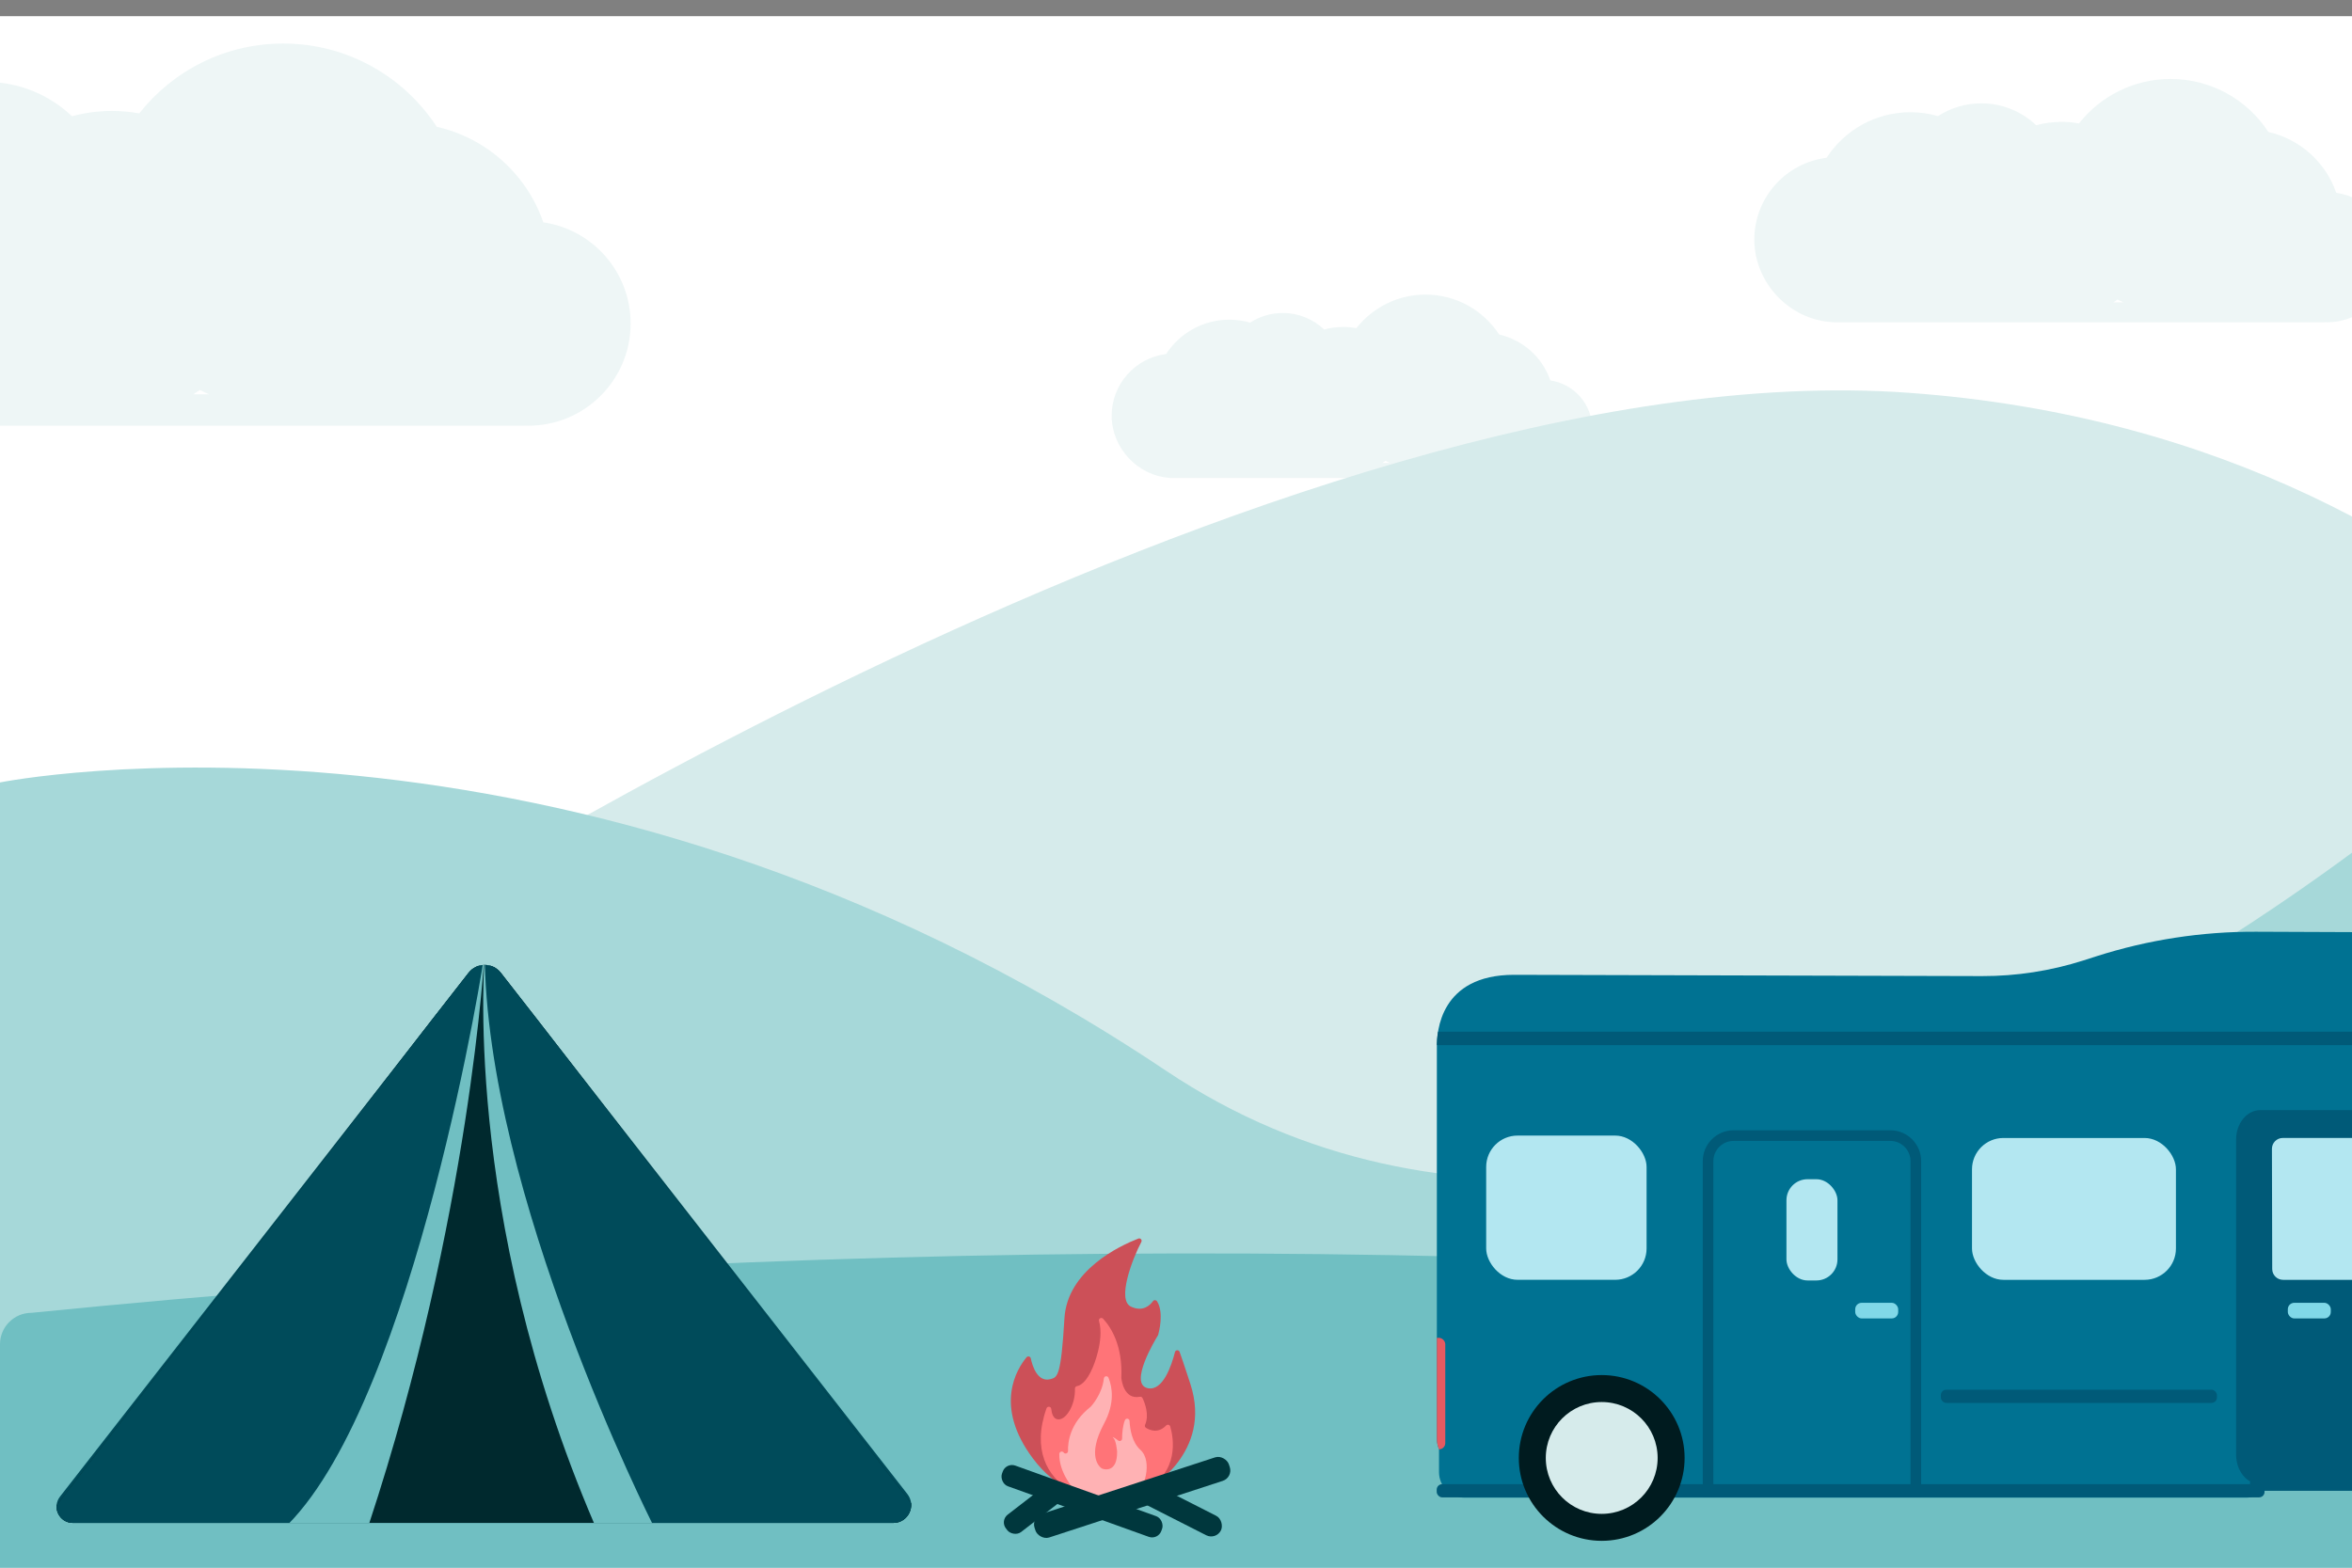 <?xml version="1.0" encoding="UTF-8"?>
<svg id="Ebene_1" xmlns="http://www.w3.org/2000/svg" width="900" height="600" xmlns:xlink="http://www.w3.org/1999/xlink" viewBox="0 0 900 600">
  <rect x="0" y="0" width="900" height="600" fill="#808080" stroke="none"/>
  <defs>
    <clipPath id="clippath">
      <rect x="-493.6" y="44.64" width="263.05" height="263.05" rx="12" ry="12" style="fill: #fff;"/>
    </clipPath>
    <mask id="mask" x="-852.2" y="88.94" width="981.28" height="298.29" maskUnits="userSpaceOnUse">
      <g id="mask2_220_7396">
        <path d="M-852.2,387.23l149.48-178.16,46.78,55.98s124.19-113.86,124.29-114.17c.36-1.39,60.4,52.94,60.4,52.94l35.98-25.55c.82-.62,92.16,98.13,92.16,98.13l60.45-55.31,68.62,64.72L-83.06,113.82c0-.72,212.14,267.65,212.14,267.65l-981.28,5.76Z" style="fill: #fff;"/>
      </g>
    </mask>
    <clipPath id="clippath-1">
      <path d="M869.23,432.29h0v-4.98h99.49c9.22,0,11.93-3.8,12.66-7.32l.08-19.52c2.18-21.48-17.8-44.27-66.61-43.66l-51.61-.21c-20.71-.08-41.31,3.08-61.03,9.39l-4.93,1.58c-12.55,4.01-25.66,6.04-38.84,6.01l-179.09-.49c-28.44,0-29.53,22.01-29.53,27.38v150.22c0,1.38.29,2.7.82,3.9v8.85c0,5.37,4.39,9.76,9.76,9.76h299.08c5.37,0,9.76-4.39,9.76-9.76v-2.99h99.78c10.64,0,24.81-10.31,22.56-21.24" style="fill: #007292;"/>
    </clipPath>
    <clipPath id="clippath-2">
      <path d="M0,762.67c3.6,4.12,450.48,328.05,450,327.57s450-327.57,450-327.57H0Z" style="fill: none;"/>
    </clipPath>
    <clipPath id="clippath-3">
      <path d="M179.3,372.32L22.97,572.78c-3.2,4.1-.28,10.09,4.93,10.09h313.91c5.7,0,8.91-6.56,5.4-11.06l-155.57-199.49c-3.13-4.02-9.2-4.02-12.33,0Z" style="fill: #004b5a;"/>
    </clipPath>
  </defs>
  <rect y="6.2" width="900" height="600" style="fill: #fff;"/>
  <g>
    <rect x="-493.6" y="44.64" width="263.05" height="263.05" rx="12" ry="12" style="fill: #fff;"/>
    <g style="clip-path: url(#clippath);">
      <path d="M-852.71,388.05l149.48-178.16,46.78,55.98s124.19-113.86,124.29-114.17c.36-1.39,60.4,52.94,60.4,52.94l35.98-25.55c.82-.62,92.16,98.13,92.16,98.13l60.45-55.31,68.62,64.72L-83.57,114.64c0-.72,212.14,267.65,212.14,267.65l-981.28,5.76Z" style="fill: #a6d8d9;"/>
      <g style="mask: url(#mask);">
        <path d="M-802.75,250.96s32.02,36.75,70.68,48.99c38.6,12.23,72.94-22.57,72.94-54.59,0-6.94,30.43,32.38,52.12,31.25,44-2.31,29.66-53.87,85.59-34.39,54.64,19.02,56.18-19.89,91.96.82,35.83,20.72,57.11-.21,94.99,18.3,79.16,38.6,101.67-3.91,136.16-18.3,13.88-5.81,63.23,43.38,118.12,12.75,89.13-49.76,118.12-2.31,118.12-2.31L-25.85,88.94l-766.52,33.93-10.38,128.1Z" style="fill: #eef6f6;"/>
      </g>
    </g>
  </g>
  <path d="M593.24,145.59c-3.02-8.76-10.41-15.48-19.57-17.55-6.01-9.21-16.39-15.29-28.2-15.29-10.73,0-20.27,5.02-26.44,12.84-1.62-.29-3.29-.45-5-.45-2.54,0-5,.34-7.34.97-4.13-3.91-9.7-6.32-15.84-6.32-4.6,0-8.88,1.35-12.48,3.68-2.53-.72-5.19-1.12-7.95-1.12-10.14,0-19.06,5.23-24.2,13.14-11.75,1.47-20.84,11.49-20.84,23.64s9.83,22.96,22.25,23.77c.19.04.38.06.57.06h141.52c.09,0,.18,0,.26-.01.18,0,.35.01.53.01,10.37,0,18.78-8.41,18.78-18.78,0-9.44-6.96-17.25-16.04-18.58ZM530.16,176.39c.55.28,1.11.55,1.68.8h-2.89c.41-.26.81-.53,1.21-.8Z" style="fill: #eef6f6;"/>
  <path d="M133.05,366.45s356.64-233.45,597.29-216.12c240.65,17.33,333.99,205.4,333.99,205.4l-328.84,354.6H115.48l17.57-343.88Z" style="fill: #d6ebeb;"/>
  <path d="M0,299.46s216.37-43.54,446.11,110.29c211.99,141.95,503.56-123.2,503.56-123.2l5.33,383.78H-69L0,299.46Z" style="fill: #a6d8d9;"/>
  <path d="M888,651.37H12c-6.6,0-12-5.4-12-12v-124.91c0-6.6,5.4-12,12-12,292.78-29.31,584.83-31.31,876,0,6.6,0,12,5.4,12,12v124.91c0,6.6-5.4,12-12,12Z" style="fill: #70bfc2;"/>
  <g>
    <rect x="854.02" y="448.73" width="66.47" height="47.72" rx="12" ry="12" transform="translate(1774.51 945.18) rotate(-180)" style="fill: #d6ebeb;"/>
    <g>
      <path d="M869.23,432.29h0v-4.98h99.49c9.22,0,11.93-3.8,12.66-7.32l.08-19.52c2.18-21.48-17.8-44.27-66.61-43.66l-51.61-.21c-20.71-.08-41.31,3.08-61.03,9.39l-4.93,1.58c-12.55,4.01-25.66,6.04-38.84,6.01l-179.09-.49c-28.44,0-29.53,22.01-29.53,27.38v150.22c0,1.38.29,2.7.82,3.9v8.85c0,5.37,4.39,9.76,9.76,9.76h299.08c5.37,0,9.76-4.39,9.76-9.76v-2.99h99.78c10.64,0,24.81-10.31,22.56-21.24" style="fill: #007292;"/>
      <g style="clip-path: url(#clippath-1);">
        <rect x="547.22" y="512.04" width="5.82" height="42.66" rx="2.4" ry="2.4" transform="translate(1100.26 1066.74) rotate(180)" style="fill: #e65a61;"/>
        <rect x="530.46" y="394.86" width="471.52" height="5.15" rx="2.13" ry="2.13" transform="translate(1532.43 794.87) rotate(180)" style="fill: #005a78;"/>
      </g>
    </g>
    <path d="M864.87,568.04h64.17c5.07,0,9.22-5.04,9.22-11.21l-3.53-122.2c-1.9-5.44-2.91-6.69-5.33-7.94s-5.02-1.82-7.64-1.82h-56.88c-5.07,0-9.22,5.04-9.22,11.21v120.75c0,6.16,4.15,11.21,9.22,11.21Z" style="fill: #005a78;"/>
    <rect x="875.44" y="498.62" width="16.45" height="5.98" rx="2.47" ry="2.47" transform="translate(1767.33 1003.22) rotate(-180)" style="fill: #80d8e8;"/>
    <path d="M925.82,438.1l16.11,46c1.13,2.73-.88,5.73-3.83,5.73h-64.48c-2.29,0-4.14-1.85-4.15-4.14l-.11-46c0-2.29,1.85-4.16,4.15-4.16h48.49c1.68,0,3.19,1.01,3.83,2.57Z" style="fill: #b3e7f1;"/>
    <rect x="754.6" y="435.53" width="78.04" height="54.29" rx="12" ry="12" transform="translate(1587.23 925.36) rotate(-180)" style="fill: #b3e7f1;"/>
    <rect x="568.68" y="434.63" width="61.38" height="55.2" rx="12" ry="12" transform="translate(1198.75 924.45) rotate(-180)" style="fill: #b3e7f1;"/>
    <path d="M735.13,572.78h-83.56v-128.39c0-6.5,5.29-11.8,11.8-11.8h59.97c6.5,0,11.8,5.29,11.8,11.8v128.39ZM655.64,568.72h75.42v-124.33c0-4.26-3.47-7.73-7.73-7.73h-59.97c-4.26,0-7.73,3.47-7.73,7.73v124.33Z" style="fill: #005a78;"/>
    <rect x="683.59" y="451.32" width="19.52" height="38.75" rx="8.06" ry="8.06" transform="translate(1386.7 941.39) rotate(-180)" style="fill: #b3e7f1;"/>
    <rect x="709.89" y="498.62" width="16.45" height="5.98" rx="2.47" ry="2.47" transform="translate(1436.24 1003.22) rotate(180)" style="fill: #80d8e8;"/>
    <rect x="549.75" y="568.04" width="316.78" height="5.06" rx="2.09" ry="2.09" transform="translate(1416.29 1141.13) rotate(-180)" style="fill: #005a78;"/>
    <rect x="742.66" y="531.88" width="105.65" height="5.06" rx="2.09" ry="2.09" transform="translate(1590.98 1068.82) rotate(-180)" style="fill: #005a78;"/>
    <rect x="860.98" y="565.5" width="48.76" height="5.06" rx="2.09" ry="2.09" transform="translate(1770.71 1136.07) rotate(-180)" style="fill: #005a78;"/>
    <circle cx="612.9" cy="558" r="31.72" style="fill: #001b1f;"/>
    <circle cx="612.9" cy="558" r="21.4" style="fill: #d6ebeb;"/>
  </g>
  <path d="M207.9,85.08c-6.3-18.25-21.7-32.24-40.78-36.56-12.52-19.18-34.15-31.86-58.76-31.86-22.34,0-42.23,10.46-55.08,26.74-3.38-.61-6.86-.94-10.42-.94-5.29,0-10.42.71-15.3,2.03-8.6-8.15-20.21-13.16-33-13.16-9.59,0-18.51,2.82-26,7.66-5.26-1.5-10.81-2.33-16.56-2.33-21.13,0-39.7,10.91-50.42,27.39-24.48,3.06-43.42,23.93-43.42,49.24s20.47,47.83,46.35,49.52c.39.08.79.12,1.19.12H200.53c.18,0,.37-.01.55-.03.37.01.73.03,1.1.03,21.61,0,39.13-17.52,39.13-39.13,0-19.67-14.51-35.94-33.41-38.71ZM76.48,149.25c1.15.59,2.32,1.15,3.51,1.67h-6.03c.86-.54,1.7-1.1,2.52-1.67Z" style="fill: #eef6f6;"/>
  <path d="M893.97,73.79c-4.01-11.62-13.81-20.53-25.96-23.28-7.97-12.21-21.74-20.29-37.41-20.29-14.23,0-26.89,6.66-35.07,17.02-2.15-.39-4.37-.6-6.64-.6-3.37,0-6.63.45-9.74,1.29-5.48-5.19-12.87-8.38-21.01-8.38-6.1,0-11.78,1.8-16.56,4.88-3.35-.96-6.88-1.48-10.54-1.48-13.45,0-25.28,6.94-32.1,17.44-15.59,1.95-27.65,15.24-27.65,31.35s13.03,30.45,29.51,31.53c.25.05.5.08.76.08h187.71c.12,0,.23,0,.35-.02.23,0,.47.02.7.02,13.76,0,24.92-11.15,24.92-24.92,0-12.52-9.24-22.88-21.27-24.65ZM810.3,114.65c.73.37,1.48.73,2.23,1.07h-3.84c.55-.34,1.08-.7,1.61-1.07Z" style="fill: #eef6f6;"/>
  <rect x="383.15" y="444.05" width="88.41" height="96.74" style="fill: none;"/>
  <rect x="383.15" y="444.05" width="88.41" height="96.74" style="fill: none;"/>
  <rect x="443.39" y="472.19" width="81.47" height="71.34" style="fill: none;"/>
  <rect x="438.29" y="476.09" width="81.47" height="71.34" style="fill: none;"/>
  <g>
    <rect x="393.21" y="563.85" width="78.22" height="8.37" rx="4.18" ry="4.18" transform="translate(304.14 -134.2) rotate(26.93)" style="fill: #00373d;"/>
    <rect x="378.41" y="561.35" width="64.79" height="8.4" rx="3.75" ry="3.75" transform="translate(-260.07 369.25) rotate(-37.7)" style="fill: #00373d;"/>
    <g>
      <path d="M394.42,519.87c-.16-.75-1.12-.98-1.61-.39-3.63,4.35-12.67,18.56,2.45,38.73,18.06,24.08,43.02,12.25,43.75,11.9.02,0,.02,0,.03-.02.71-.39,24.96-14.09,16.5-40.28,0,0-2.58-8.01-4.16-12.41-.31-.86-1.54-.81-1.77.08-1.3,5.08-4.61,15.06-10.42,13.82-7.42-1.58,2.97-18.71,3.9-20.21.04-.07.08-.14.1-.23.29-1.04,2.27-8.57-.45-12.81-.36-.56-1.16-.6-1.54-.06-1.15,1.6-3.88,4.25-8.45,2.09-5.46-2.59.59-18.33,3.99-24.75.4-.76-.35-1.6-1.15-1.29-7.08,2.75-27.19,12.15-28.27,30.5-1.32,22.29-2.68,22.57-5.28,23.28-4.94,1.36-6.93-4.77-7.61-7.95Z" style="fill: #cc5058;"/>
      <path d="M425.15,573.32s-9.3.64-16-3.26c-8.29-4.83-14.32-15.28-8.7-31.04.33-.92,1.69-.79,1.8.18.2,1.85.79,3.62,2.25,3.98,3.15.79,7.05-5.23,6.83-11.71-.02-.48.31-.87.78-.96,1.24-.22,3.67-1.47,6.09-7.27,0,0,4.47-10.23,2.33-17.66-.27-.93.93-1.57,1.58-.86,3.29,3.59,7.48,10.57,6.98,22.55,0,.04,0,.07,0,.11.07.72.92,8.41,7.11,7.2.41-.08.81.14.99.52.82,1.71,2.7,6.36.96,10.25-.18.41,0,.89.37,1.13,1.39.87,4.64,2.29,7.71-.91.49-.51,1.36-.31,1.56.37,1.29,4.46,3.55,17.11-9.52,24.47-4.19,2.36-13.15,2.9-13.15,2.9Z" style="fill: #ff7478;"/>
      <path d="M412.15,571.38c-1.1-1.13-6.97-7.55-6.8-14.91.02-.9,1.14-1.25,1.68-.54.01.02.03.04.04.05.54.68,1.65.22,1.62-.64-.11-3.16.6-10.61,8.64-16.92.04-.03.07-.05.1-.09.45-.5,4.36-4.92,4.97-10.76.1-.96,1.42-1.14,1.78-.25,1.42,3.53,2.51,9.68-1.69,17.5-6.75,12.55-1.69,16.68-.92,17.17s6.04,1.81,5.89-6.4c0-.03,0-.05,0-.08-.04-.43-.39-4.31-1.48-5.24-.73-.62.63,0,1.86,1.03.6.5,1.52.1,1.53-.68.02-2.07.24-4.9,1.07-7.04.37-.94,1.75-.73,1.79.27.15,3.14.92,8.14,4.15,11.05,4.95,4.46,1.22,15.87-1.75,16.66s-9.6,3.57-22.06.07c-.16-.04-.3-.13-.42-.25Z" style="fill: #ffb2b4;"/>
    </g>
    <rect x="394.12" y="568.37" width="78.22" height="9.46" rx="4.18" ry="4.18" transform="translate(-156.4 162.65) rotate(-18.07)" style="fill: #00373d;"/>
    <rect x="381.61" y="570.37" width="64.79" height="8.4" rx="3.75" ry="3.75" transform="translate(218.55 -106.11) rotate(19.75)" style="fill: #00373d;"/>
  </g>
  <g style="clip-path: url(#clippath-2);">
    <rect x="-667.49" y="359.07" width="1928.96" height="747.64" rx="12" ry="12" style="fill: #49a6ab;"/>
  </g>
  <g>
    <path d="M179.3,372.32L22.97,572.78c-3.2,4.1-.28,10.09,4.93,10.09h313.91c5.7,0,8.91-6.56,5.4-11.06l-155.57-199.49c-3.13-4.02-9.2-4.02-12.33,0Z" style="fill: #004b5a;"/>
    <g style="clip-path: url(#clippath-3);">
      <polygon points="185.47 364.17 15.99 583.48 354.94 583.48 185.47 364.17 15.99 583.48 354.94 583.48 185.47 364.17" style="fill: #00292e;"/>
      <path d="M185.47,364.17c.31.28-9.55,99.01,42.05,219.3h45.59" style="fill: #70bfc2;"/>
      <path d="M185.47,364.17l169.48,219.3h-105.16c.05.03-64.15-126.72-64.32-219.3Z" style="fill: #004b5a;"/>
      <path d="M185.47,364.17s-5.42,101.38-44.33,219.3h-53.92s98.25-219.3,98.25-219.3Z" style="fill: #70bfc2;"/>
      <path d="M185.47,364.17c.31.63-26.48,169.88-75.28,219.3H15.99s169.48-219.3,169.48-219.3Z" style="fill: #004b5a;"/>
    </g>
  </g>
</svg>